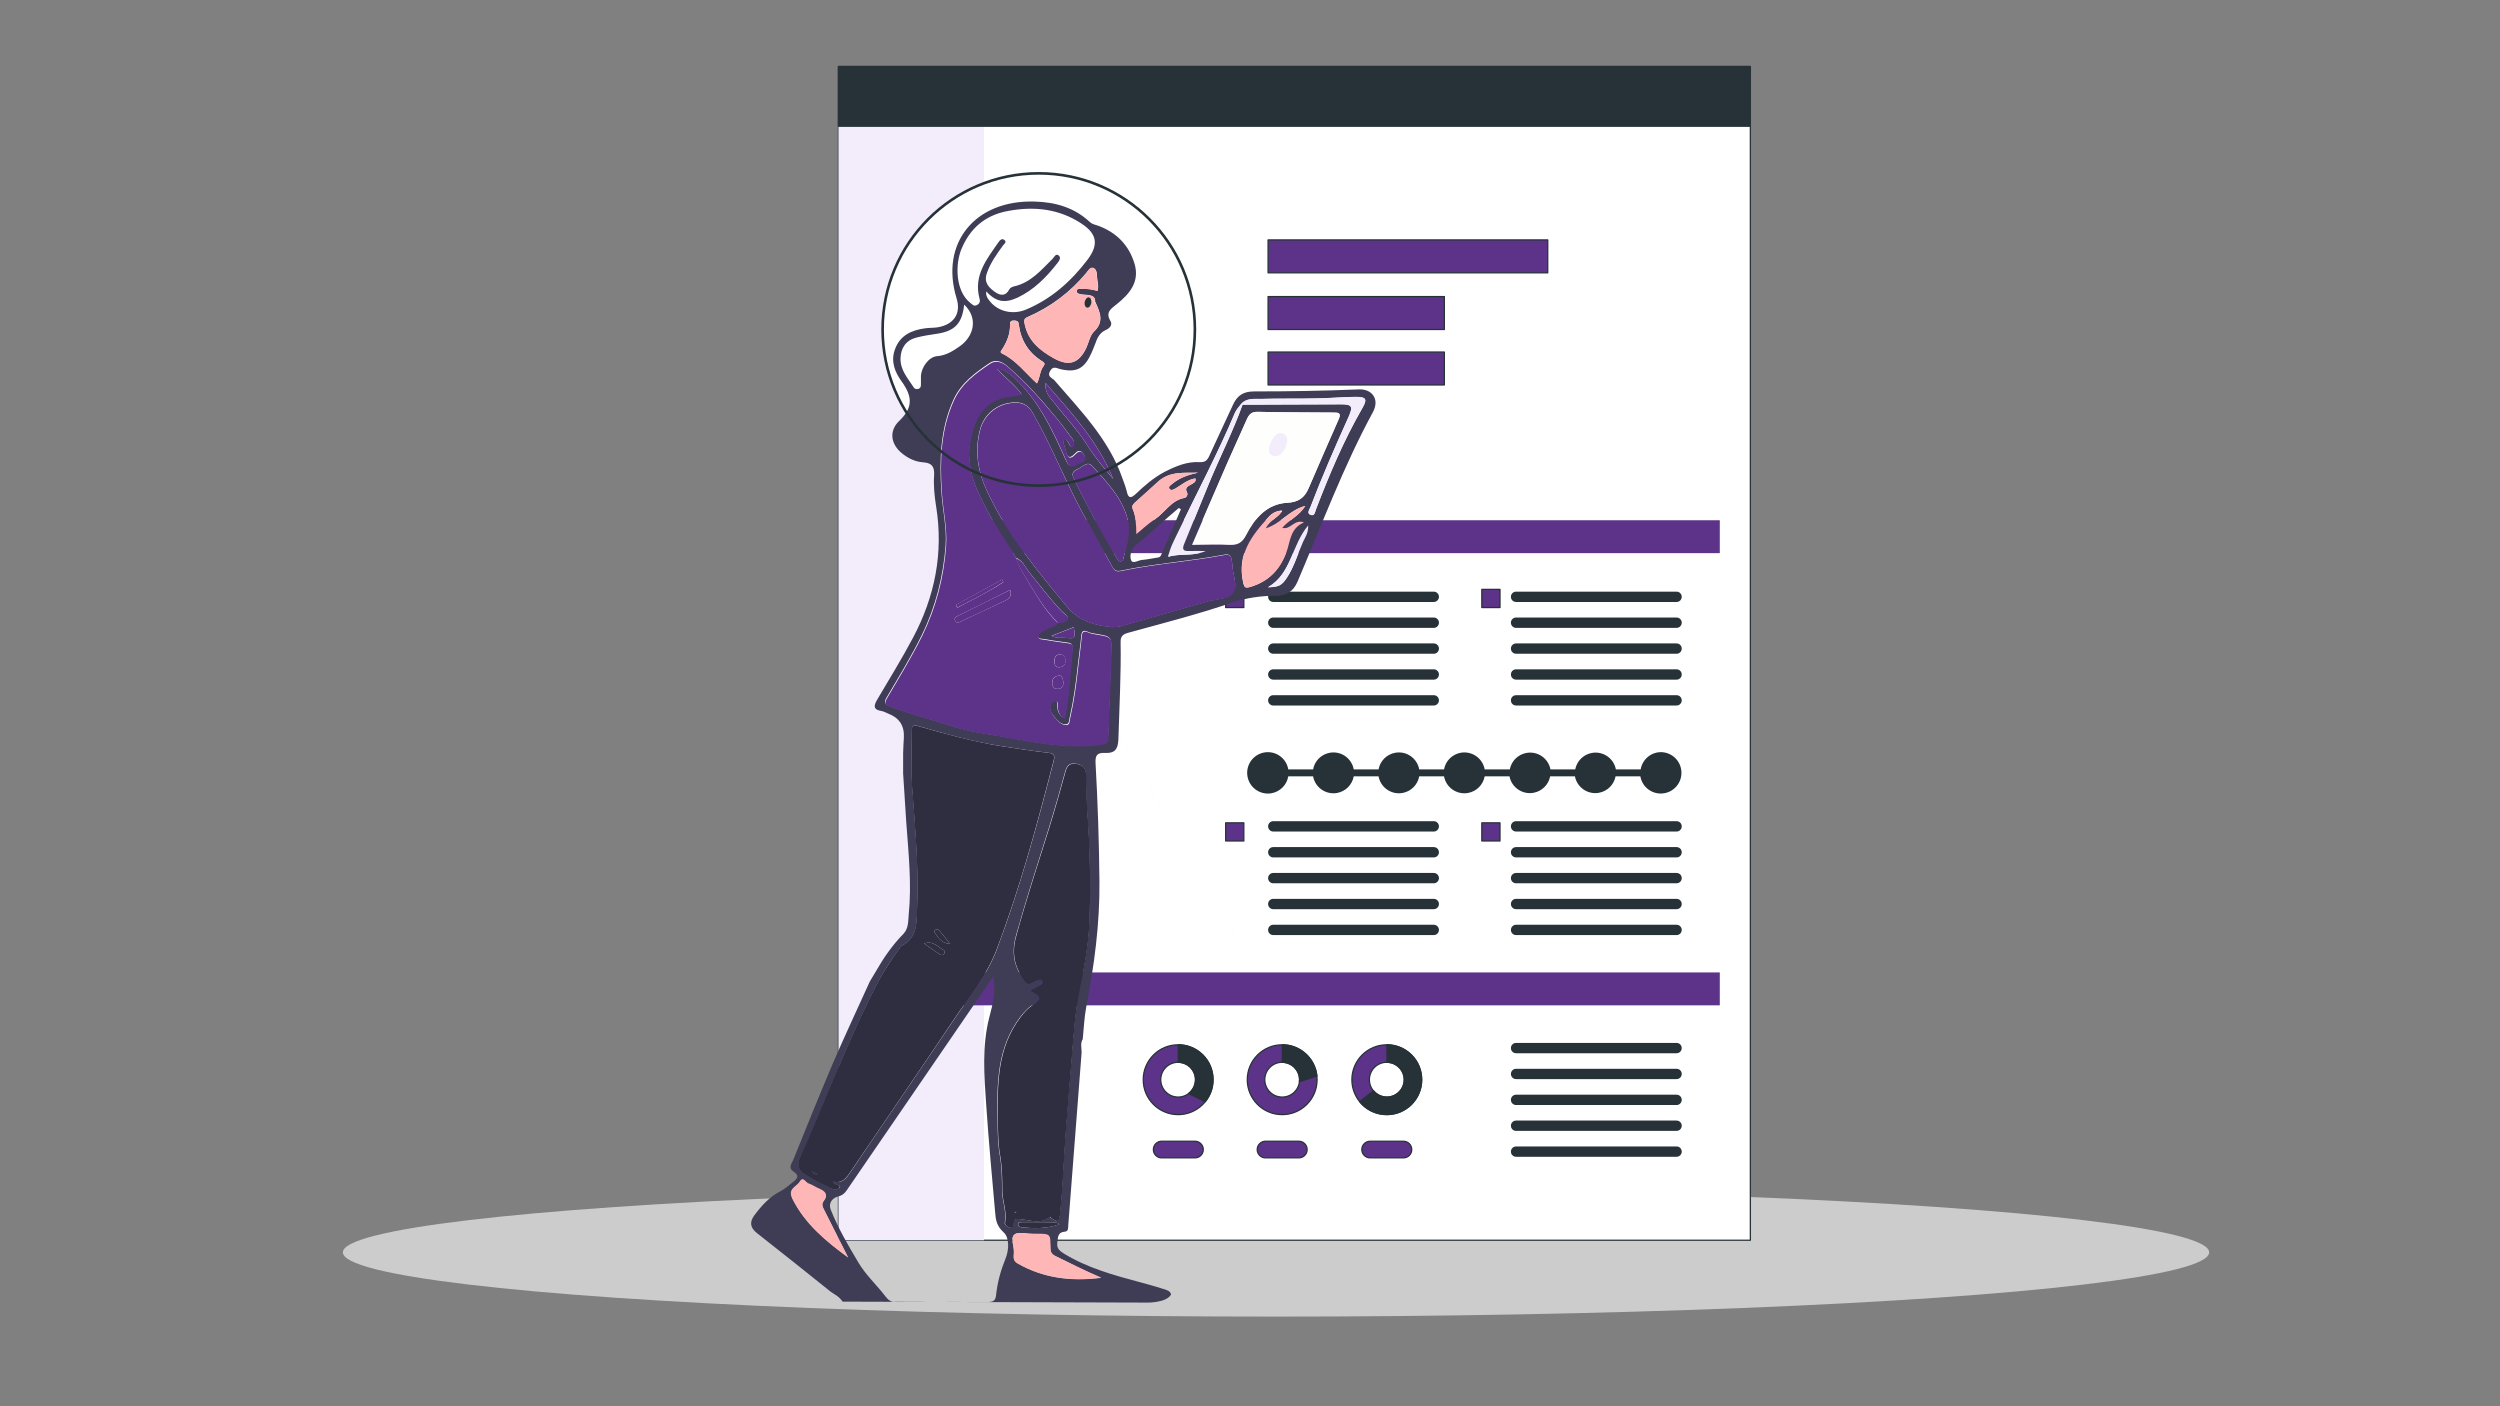 <svg xmlns="http://www.w3.org/2000/svg" id="Layer_1" data-name="Layer 1" viewBox="0 0 1920 1080"><rect x="0" y="0" width="1920" height="1080" fill="#808080" stroke="none"/><defs><style>      .cls-1, .cls-2, .cls-3 {        stroke-width: .99px;      }      .cls-1, .cls-2, .cls-3, .cls-4 {        stroke: #263238;        stroke-linecap: round;        stroke-linejoin: round;      }      .cls-1, .cls-5 {        fill: #fff;      }      .cls-2, .cls-6 {        fill: #263238;      }      .cls-7 {        fill: #2f2e41;      }      .cls-8 {        fill: #faeae0;      }      .cls-9 {        fill: #ffb6b6;      }      .cls-10 {        fill: #f2ecfb;      }      .cls-11 {        fill: #fefefd;      }      .cls-12 {        fill: #3f3d56;      }      .cls-13 {        fill: #ccc;      }      .cls-3, .cls-14 {        fill: #5d338a;      }      .cls-4 {        fill: none;        stroke-width: 2.03px;      }    </style></defs><g id="freepik--Shadow--inject-91"><ellipse class="cls-13" cx="979.98" cy="961.81" rx="716.66" ry="49.34"></ellipse></g><g id="freepik--Resume--inject-91"><rect class="cls-1" x="643.93" y="51.07" width="700.35" height="901.44"></rect><rect class="cls-10" x="643.93" y="51.07" width="111.72" height="901.44"></rect><rect class="cls-3" x="973.89" y="184.26" width="214.78" height="25.27"></rect><rect class="cls-14" x="732.05" y="399.55" width="588.75" height="25.27"></rect><rect class="cls-14" x="732.05" y="746.83" width="588.75" height="25.27"></rect><rect class="cls-3" x="973.89" y="227.78" width="135.37" height="25.27"></rect><rect class="cls-3" x="973.89" y="270.39" width="135.37" height="25.27"></rect><rect class="cls-3" x="941.32" y="452.64" width="13.94" height="13.94"></rect><rect class="cls-3" x="941.32" y="631.93" width="13.94" height="13.94"></rect><rect class="cls-3" x="1138.05" y="452.64" width="13.94" height="13.94"></rect><rect class="cls-3" x="1138.05" y="631.93" width="13.94" height="13.94"></rect><rect class="cls-2" x="643.93" y="51.07" width="700.35" height="45.85"></rect><path class="cls-6" d="M1101.14,462.32h-123.27c-2.2,0-3.97-1.78-3.97-3.97h0c0-2.2,1.78-3.97,3.97-3.97h123.27c2.2,0,3.97,1.78,3.97,3.97h0c0,2.2-1.78,3.97-3.97,3.97h0Z"></path><path class="cls-6" d="M1101.14,482.22h-123.27c-2.2-.02-3.97-1.8-3.97-4h0c0-2.2,1.78-3.97,3.97-3.97h123.27c2.2,0,3.97,1.78,3.97,3.97h0c0,2.2-1.78,3.99-3.97,4Z"></path><path class="cls-6" d="M1101.14,502.09h-123.27c-2.2,0-3.97-1.78-3.97-3.97h0c0-2.2,1.78-3.97,3.97-3.97h123.27c2.2,0,3.97,1.78,3.97,3.97h0c0,2.2-1.78,3.97-3.97,3.97h0Z"></path><path class="cls-6" d="M1101.14,521.97h-123.27c-2.2,0-3.97-1.78-3.97-3.97h0c0-2.2,1.78-3.97,3.97-3.97h123.27c2.2,0,3.97,1.78,3.97,3.97h0c0,2.2-1.78,3.97-3.97,3.97h0Z"></path><path class="cls-6" d="M1101.14,541.84h-123.27c-2.2,0-3.97-1.78-3.97-3.97h0c0-2.2,1.78-3.97,3.97-3.97h123.27c2.2,0,3.97,1.78,3.97,3.97h0c0,2.2-1.78,3.97-3.97,3.97h0Z"></path><path class="cls-6" d="M1287.61,462.32h-123.27c-2.2,0-3.97-1.78-3.97-3.97h0c0-2.2,1.78-3.97,3.97-3.97h123.27c2.2,0,3.97,1.78,3.97,3.97h0c0,2.2-1.78,3.97-3.97,3.97Z"></path><path class="cls-6" d="M1287.61,482.22h-123.27c-2.2-.02-3.97-1.8-3.97-4h0c0-2.2,1.78-3.97,3.97-3.97h123.27c2.2,0,3.97,1.78,3.97,3.97h0c0,2.2-1.77,3.99-3.97,4Z"></path><path class="cls-6" d="M1287.61,502.09h-123.27c-2.2,0-3.97-1.78-3.97-3.97h0c0-2.2,1.78-3.97,3.97-3.97h123.27c2.2,0,3.97,1.78,3.97,3.97h0c0,2.2-1.78,3.97-3.97,3.97Z"></path><path class="cls-6" d="M1287.61,521.97h-123.27c-2.2,0-3.97-1.78-3.97-3.97h0c0-2.2,1.78-3.97,3.97-3.97h123.27c2.2,0,3.97,1.78,3.97,3.97h0c0,2.2-1.78,3.97-3.97,3.97Z"></path><path class="cls-6" d="M1287.61,541.84h-123.27c-2.2,0-3.97-1.78-3.97-3.97h0c0-2.2,1.78-3.97,3.97-3.97h123.27c2.2,0,3.97,1.78,3.97,3.97h0c0,2.2-1.78,3.97-3.97,3.97Z"></path><path class="cls-6" d="M1101.14,638.63h-123.27c-2.2-.02-3.97-1.8-3.97-4h0c0-2.2,1.78-3.97,3.97-3.97h123.27c2.2,0,3.97,1.78,3.97,3.97h0c0,2.2-1.78,3.99-3.97,4Z"></path><path class="cls-6" d="M1101.14,658.5h-123.27c-2.2,0-3.97-1.78-3.97-3.97h0c0-2.2,1.78-3.97,3.97-3.97h123.27c2.2,0,3.97,1.78,3.97,3.97h0c0,2.2-1.78,3.97-3.97,3.97h0Z"></path><path class="cls-6" d="M1101.14,678.37h-123.27c-2.2,0-3.97-1.78-3.97-3.97h0c0-2.2,1.78-3.97,3.97-3.97h123.27c2.2,0,3.97,1.78,3.97,3.97h0c0,2.2-1.78,3.97-3.97,3.97h0Z"></path><path class="cls-6" d="M1101.14,698.25h-123.27c-2.2,0-3.97-1.78-3.97-3.97h0c0-2.2,1.78-3.97,3.97-3.97h123.27c2.2,0,3.97,1.78,3.97,3.97h0c0,2.2-1.78,3.97-3.97,3.97h0Z"></path><path class="cls-6" d="M1101.14,718.15h-123.27c-2.2,0-3.97-1.78-3.97-3.97h0c0-2.2,1.78-3.97,3.97-3.97h123.27c2.2,0,3.97,1.78,3.97,3.97h0c0,2.2-1.78,3.97-3.97,3.97h0Z"></path><path class="cls-6" d="M1287.61,638.63h-123.27c-2.2-.02-3.97-1.8-3.97-4h0c0-2.2,1.78-3.97,3.97-3.97h123.27c2.2,0,3.97,1.78,3.97,3.97h0c0,2.2-1.77,3.99-3.97,4Z"></path><path class="cls-6" d="M1287.61,658.5h-123.27c-2.2,0-3.97-1.78-3.97-3.97h0c0-2.2,1.78-3.97,3.97-3.97h123.27c2.2,0,3.97,1.78,3.97,3.97h0c0,2.2-1.78,3.97-3.97,3.97Z"></path><path class="cls-6" d="M1287.61,678.37h-123.27c-2.2,0-3.97-1.78-3.97-3.97h0c0-2.2,1.78-3.97,3.97-3.97h123.27c2.2,0,3.97,1.78,3.97,3.97h0c0,2.2-1.78,3.97-3.97,3.97Z"></path><path class="cls-6" d="M1287.61,698.25h-123.27c-2.2,0-3.97-1.78-3.97-3.97h0c0-2.2,1.78-3.97,3.97-3.97h123.27c2.2,0,3.97,1.78,3.97,3.97h0c0,2.2-1.78,3.97-3.97,3.97Z"></path><path class="cls-6" d="M1287.61,718.15h-123.27c-2.2,0-3.97-1.78-3.97-3.97h0c0-2.2,1.78-3.97,3.97-3.97h123.27c2.2,0,3.97,1.78,3.97,3.97h0c0,2.2-1.78,3.97-3.97,3.97Z"></path><path class="cls-6" d="M1287.61,808.89h-123.27c-2.2,0-3.97-1.78-3.97-3.97h0c0-2.2,1.78-3.97,3.97-3.97h123.27c2.2,0,3.97,1.78,3.97,3.97h0c0,2.2-1.78,3.97-3.97,3.97Z"></path><path class="cls-6" d="M1287.61,828.76h-123.27c-2.2,0-3.97-1.78-3.97-3.97h0c0-2.2,1.78-3.97,3.97-3.97h123.27c2.2,0,3.97,1.78,3.97,3.97h0c0,2.2-1.78,3.97-3.97,3.97Z"></path><path class="cls-6" d="M1287.61,848.66h-123.27c-2.2,0-3.97-1.78-3.97-3.97h0c0-2.2,1.78-3.97,3.97-3.97h123.27c2.2,0,3.97,1.78,3.97,3.97h0c0,2.2-1.78,3.97-3.97,3.97Z"></path><path class="cls-6" d="M1164.34,860.59h123.27c2.2,0,3.97,1.78,3.97,3.97h0c0,2.2-1.78,3.97-3.97,3.97h-123.27c-2.2,0-3.97-1.78-3.97-3.97h0c0-2.2,1.78-3.97,3.97-3.97Z"></path><path class="cls-6" d="M1287.61,888.41h-123.27c-2.2,0-3.97-1.78-3.97-3.97h0c0-2.2,1.78-3.97,3.97-3.97h123.27c2.2,0,3.97,1.78,3.97,3.97h0c0,2.2-1.78,3.97-3.97,3.97Z"></path><path class="cls-6" d="M1275.69,577.64c-7.76,0-14.38,5.61-15.67,13.26h-19.02c-1.65-8.62-9.98-14.28-18.61-12.62-6.4,1.23-11.4,6.23-12.62,12.62h-19.02c-1.65-8.62-9.98-14.28-18.61-12.62-6.4,1.23-11.4,6.23-12.62,12.62h-19.28c-1.57-8.62-9.83-14.35-18.45-12.78-6.51,1.18-11.6,6.27-12.78,12.78h-19.05c-1.57-8.62-9.83-14.35-18.45-12.78-6.51,1.18-11.6,6.27-12.78,12.78h-19.05c-1.57-8.62-9.83-14.35-18.45-12.78-6.51,1.18-11.6,6.27-12.78,12.78h-19.05c-1.47-8.66-9.67-14.49-18.33-13.02-8.66,1.47-14.49,9.67-13.02,18.33,1.47,8.66,9.67,14.49,18.33,13.02,6.67-1.13,11.89-6.35,13.02-13.02h19.05c1.57,8.62,9.83,14.35,18.45,12.78,6.51-1.18,11.6-6.27,12.78-12.78h19.05c1.57,8.62,9.83,14.35,18.45,12.78,6.51-1.18,11.6-6.27,12.78-12.78h19.05c1.57,8.62,9.83,14.35,18.45,12.78,6.51-1.18,11.6-6.27,12.78-12.78h19.05c1.65,8.62,9.98,14.28,18.61,12.62,6.4-1.23,11.4-6.23,12.62-12.62h19.02c1.65,8.62,9.98,14.28,18.61,12.62,6.4-1.23,11.4-6.23,12.62-12.62h19.02c1.47,8.66,9.69,14.48,18.34,13,8.66-1.47,14.48-9.69,13-18.34-1.3-7.64-7.92-13.23-15.67-13.23h.23Z"></path><path class="cls-3" d="M904.84,802.42c-14.8-.02-26.81,11.97-26.83,26.77s11.97,26.81,26.77,26.83c14.8.02,26.81-11.97,26.83-26.77v-.03c.02-14.79-11.96-26.79-26.74-26.8h-.03ZM904.84,842.56c-7.39.02-13.38-5.96-13.4-13.34-.02-7.39,5.96-13.38,13.34-13.4,7.39-.02,13.38,5.96,13.4,13.34,0,.02,0,.04,0,.06-.02,7.36-5.98,13.33-13.34,13.34h0Z"></path><path class="cls-2" d="M912.82,839.86l12.78,6.22c9.33-11.47,7.59-28.33-3.88-37.66-4.75-3.86-10.67-5.98-16.79-6v13.43c7.37.08,13.28,6.11,13.2,13.48-.04,4.15-2.02,8.04-5.34,10.53h.03Z"></path><path class="cls-3" d="M917.73,889.23h-25.55c-3.51.02-6.37-2.82-6.39-6.33,0,0,0-.02,0-.03h0c0-3.53,2.86-6.39,6.39-6.39h25.55c3.53,0,6.39,2.86,6.39,6.39h0c0,3.51-2.85,6.36-6.36,6.36,0,0-.02,0-.03,0Z"></path><path class="cls-3" d="M984.71,802.42c-14.8,0-26.8,12-26.8,26.8s12,26.8,26.8,26.8,26.8-12,26.8-26.8c.02-14.79-11.96-26.79-26.74-26.8h-.06ZM984.71,842.56c-7.39,0-13.37-5.99-13.37-13.37,0-7.39,5.99-13.37,13.37-13.37,7.39,0,13.37,5.99,13.37,13.37,0,0,0,.02,0,.03,0,7.37-5.97,13.34-13.34,13.34h-.03Z"></path><path class="cls-2" d="M1011.36,826.41c-1.46-13.57-12.87-23.9-26.52-23.99v13.43c7.33.08,13.23,6.04,13.23,13.37-.03.51-.09,1.03-.17,1.53l13.46-4.34Z"></path><path class="cls-3" d="M997.48,889.23h-25.55c-3.51.02-6.37-2.82-6.39-6.33,0,0,0-.02,0-.03h0c0-3.53,2.86-6.39,6.39-6.39h25.55c3.53,0,6.39,2.86,6.39,6.39h0c0,3.51-2.85,6.36-6.36,6.36,0,0-.02,0-.03,0Z"></path><path class="cls-3" d="M1065.05,802.42c-14.8,0-26.8,12-26.8,26.8s12,26.8,26.8,26.8,26.8-12,26.8-26.8c.02-14.79-11.96-26.79-26.74-26.8h-.06ZM1065.05,842.56c-7.39,0-13.37-5.99-13.37-13.37s5.99-13.37,13.37-13.37,13.37,5.99,13.37,13.37v.03c0,7.37-5.97,13.34-13.34,13.34h-.03Z"></path><path class="cls-2" d="M1065.19,802.42v13.43c7.39.01,13.36,6.01,13.35,13.39-.01,7.39-6.01,13.36-13.39,13.35-3.97,0-7.73-1.77-10.26-4.83l-10.62,8.29c9.31,11.48,26.17,13.24,37.66,3.93,11.48-9.31,13.24-26.17,3.93-37.66-5.05-6.23-12.64-9.87-20.66-9.91h0Z"></path><path class="cls-3" d="M1077.83,889.23h-25.55c-3.51.02-6.37-2.82-6.39-6.33,0,0,0-.02,0-.03h0c-.02-3.51,2.82-6.37,6.33-6.39.02,0,.04,0,.06,0h25.55c3.53,0,6.39,2.86,6.39,6.39h0c0,3.51-2.85,6.36-6.36,6.36,0,0-.02,0-.03,0Z"></path></g><g id="freepik--Character--inject-91"><circle class="cls-5" cx="797.76" cy="253.05" r="119.92"></circle></g><g><path class="cls-12" d="M647.12,999.66c-2.85-4.28-6.41-5.56-9.26-7.7-18.67-14.96-37.34-29.93-56.29-44.75-5.56-4.28-6.13-8.69-2.14-13.97,5.56-7.41,11.69-14.25,20.24-18.53,3.28-1.71,6.13-4.42,9.12-6.7,3.56-2.71,5.56-5.13.43-8.41-3.99-2.57-1.28-6.13,0-8.84,9.83-24.37,19.67-48.74,29.93-72.97,9.26-21.52,19.24-42.75,28.93-64.13,1.43-2.42,2.85-4.7,4.28-7.13,5.99-10.55,12.83-20.52,21.38-29.22,3.99-4.13,3.71-9.55,4.13-14.68,2.42-23.8-.14-47.32-1.85-70.97-.86-12.54-1.57-25.08-2.42-37.62v-15.53c.14-3.99.29-8.12.57-12.11.48-9.03-3.56-15.15-12.11-18.38-1.71-.71-3.42-1.71-5.27-2-6.13-1-5.84-3.85-3.28-8.41,9.41-15.96,19.1-31.64,27.79-48.03,16.67-31.5,23.37-64.84,17.67-100.47-1.28-7.98-2.14-16.1-1.57-24.09.43-7.13-2.14-9.55-8.69-9.98-5.99-.43-11.4-3.14-16.1-6.98-8.55-6.98-9.98-17.1-2.14-24.66,10.26-9.83,10.97-18.1,1.85-30.64-5.13-7.13-8.27-15.11-5.13-24.09,3.85-11.12,12.83-15.11,23.37-16.53,2.99-.43,6.13-.28,9.26-.71,12.54-2,18.53-10.4,14.82-22.37-12.97-42.33,14.25-75.68,60-74.25,15.96.43,30.36,4.56,42.33,15.68,2.14,2,4.7,2.14,7.13,3.14,13.82,5.27,23.09,15.11,27.22,28.93,4.13,13.82-3.71,23.09-13.68,31.07-4.28,3.42-8.84,6.13-4.85,12.83,1.85,2.99-.57,5.7-3.28,6.84-4.85,2.14-6.84,6.13-8.41,10.83-.86,2.42-2,4.85-2.99,7.27-5.42,11.83-11.4,14.96-23.8,12.11-2.85-.71-5.56-2.71-7.84,1.43-2.57,4.42,1.71,5.27,3.42,7.27,19.95,23.09,41.61,45.18,52.02,74.82,1.28,3.56,2.71,7.13,3.56,10.83,1.14,5.27,3.42,4.56,6.56,1.71,6.84-6.56,14.11-12.83,22.52-17.24,8.41-4.28,17.1-7.98,26.79-7.41,3.99.28,5.84-1.28,7.41-4.85,5.99-13.25,12.26-26.22,18.24-39.33,3.28-7.13,8.12-10.12,16.1-10.12,26.79,0,53.73-.43,80.52-1.57,10.12-.43,16.1,7.55,10.83,17.39-22.8,41.9-39.33,86.65-58,130.4-3.14,7.27-8.41,10.69-16.1,10.69-11.83,0-22.95,1.57-34.49,5.42-25.94,8.84-52.73,15.68-79.1,22.95-4.28,1.14-6.27,2.57-6.13,7.41.43,24.94-1,49.88-1.71,74.68-.29,8.12-3.42,10.69-10.4,10.26-6.13-.28-7.41,2.14-7.13,7.84,1.71,30.36,2.71,60.71,2.99,91.07.29,32.49-3.99,64.28-10.12,96.06-1.57,8.12-1.85,16.53-2.71,24.8-2,3.28-.86,6.84-.86,10.26-3.42,44.18-6.84,88.5-10.26,132.68-.14,2.14.29,4.7-2.71,4.99-5.56.43-5.13,4.42-5.7,8.27-.57,4.28,1.43,6.27,4.85,8.41,18.1,11.12,38.34,16.67,58.57,22.09,5.99,1.57,11.83,3.28,17.81,5.13,2.57.71,5.7,1.71,6.13,4.28-3.21,6.33-17.74,6.27-17.74,6.27M954.24,310.87c25.37,0,50.74-.28,76.1-.28,8.12,0,8.84,1.85,5.42,9.55-10.26,22.95-20.38,45.89-29.36,69.41-.71,1.85-3.14,4.85.29,5.99,3.14,1,3.28-2.57,4.13-4.7,10.26-26.51,21.23-52.73,35.49-77.39,3.99-6.98,2.85-8.69-5.27-8.55-9.69,0-19.38,1-29.07,1.14-14.68.28-29.36,0-44.18.43-4.99,0-10.55-.57-14.54,3.71-1.57,2.28-3.71,4.42-4.85,6.98-13.4,31.64-29.64,61.99-44.32,92.92-2.57,5.42-5.7,10.69-6.84,17.53,9.55-2.85,18.95,0,28.79-4.42h-12.97c-4.56.14-5.27-1.57-3.56-5.56,6.56-15.68,12.83-31.5,19.38-47.32,8.27-19.81,18.1-39.05,25.37-59.43h0ZM918.05,367.45c-5.84.86-10.26,4.7-14.96,7.55-1.71,1-3.71,2.14-4.99.28-1-1.71,1.14-2.71,2.42-3.85,5.7-4.7,12.54-6.98,19.67-8.41-10.69.28-21.66-1.28-30.64,6.84-5.84,5.27-11.54,10.55-17.39,15.68-1.57,1.43-3.28,2.99-2.14,5.42,2.57,5.84,2.71,12.11,2.85,19.24,5.27-4.28,9.41-8.27,14.11-11.4,7.7-5.13,12.4-14.54,22.66-16.39,1.71-.28,2.85-2.71,2.14-3.99-2.28-3.99.86-5.13,3.14-6.41,1.85-1.14,3.99-1.85,3.14-4.7h.43-.29l-.14.14ZM982.89,392.25c-3.14.43-5.99,2-8.12,4.28-13.4,14.11-24.8,28.93-20.09,50.59,1,4.42,1.71,4.7,5.7,3.56,13.54-3.99,22.23-12.83,27.22-25.94,3.28-8.41,2.71-18.81,13.68-23.52-7.41-2.85-10.12,5.99-16.67,4.13,5.42-6.13,13.11-8.98,17.81-16.82-12.11,3.14-18.67,13.54-30.5,17.24,3.28-6.13,8.98-7.98,11.97-12.26.29-.43.43-.86.71-1.28h-1.85.14ZM841.09,232.06h0c.43-4.13-2.28-5.13-5.56-5.56-1.85-.28-3.85-.14-5.7-.57-1.28-.28-3.14-.71-2.85-2.57.29-2,2.14-1.43,3.42-1.57,4.28-.28,8.41.43,12.54,1.57,1.14-3.99-.29-7.41-.43-10.97,0-2.71-.43-5.84-2.99-6.7-2.28-.71-3.85,2.28-5.27,3.99-12.4,14.82-27.36,26.08-45.04,33.78-3.14,1.28-2.71,2.99-2.14,5.56,2.71,12.83,11.69,20.09,22.38,26.08,11.54,6.41,19.1,3.99,24.8-7.84,2-4.28,2.85-9.69,5.99-12.68,8.12-7.7,4.42-14.96,1-22.66l-.14.14ZM1113.01,1000.51,780.23,428.73c-1-1.85-1.85-3.85-2.99-5.56-10.4-15.53-20.38-31.35-27.65-48.88-6.56-15.82-7.27-31.64-1.57-47.74,4.42-12.26,12.68-20.38,26.08-22.23,3.42-.43,6.7-1,10.55-1.57-5.7-7.98-13.4-13.11-19.24-20.09,7.41,1.14,12.26,5.99,16.82,10.69,15.96,16.1,25.65,36.34,34.77,56.58,4.13,9.26,3.99,9.26,12.83,4.99,2.57-1.28,4.56-2.14,2.57-5.7-2-3.42-4.13-3.85-6.56-1.14-5.27,5.7-6.84,1.85-7.7-2.99-.57-2.71-2.42-5.27-1.14-8.41,3.56.86,3.28,4.99,5.99,6.7,2.71-2.42,2.28-4.7,0-7.27-3.71-4.7-6.98-9.55-10.83-14.11-11.83-14.54-24.23-28.5-38.48-40.76-3.99-3.42-8.98-5.7-13.68-2.42-10.97,7.41-21.8,15.25-27.65,27.93-10.26,22.52-10.97,46.32-9.41,70.4.86,13.97,4.28,27.79,3.28,41.76-1.85,24.09-7.7,47.17-18.38,68.98-7.98,16.25-17.39,31.64-26.51,47.03-1.71,2.85-3.14,5.27,1.43,7.13,16.1,6.13,32.78,10.4,49.17,15.68,13.82,4.56,28.65,6.13,43.04,8.69,23.52,4.28,47.03,8.69,71.12,4.85,3.56-.57,4.7-1.71,4.85-5.27.71-21.81,1.71-43.61,2.42-65.42.43-11.83.14-11.83-11.83-13.82-2.14-.28-4.28-.71-6.13-1.57-3.28-1.43-4.56-.71-4.99,2.99-.71,7.84-1.85,15.53-2.71,23.23-1.43,13.4-3.28,26.79-6.27,39.9-.43,1.85-.14,4.99-2.99,4.99-4.42,0-6.98-3.71-9.55-6.84-2.14-2.57-3.42-5.7-1.85-9.26.57-1.43,1.71-2.28,3.28-2.14,2,.28,1.71,2,1.71,3.28-.14,4.28,1,7.84,5.42,10.26,3.71-17.96,4.13-36.06,6.13-53.87.29-3.28-1.14-3.99-3.99-4.28-5.99-.71-12.11-1.71-18.1-2.71-1.85-.28-4.28,0-4.42-2.42-.14-2.14,2.14-2.85,3.56-3.99,3.56-2.71,8.55-2.85,11.69-6.41,2.85,0,6.56-.43,7.41-2.71,1-2.42-2.57-3.99-4.28-5.84-8.98-9.26-16.67-19.67-24.8-29.64-3.28-4.13-5.27-9.55-10.83-11.54l.43.57ZM640,907.45c6.56,1.71,9.83-2.14,12.97-6.98,26.51-39.33,53.3-78.24,79.81-117.58,11.54-17.24,25.08-33.49,32.64-53.3,17.96-47.46,31.21-96.34,43.9-145.37,1.14-4.56-.14-5.7-4.56-6.13-11.54-1.28-22.95-3.14-34.35-4.85-22.09-3.28-43.47-9.41-64.84-15.53-3.71-1-5.42-.71-5.27,3.56,0,14.25-.71,28.5.29,42.75,2.28,31.35,5.27,62.85,3.85,94.35-.43,10.4.14,21.81-11.54,27.79-1,.57-1.57,1.71-2.28,2.71-7.84,10.4-14.54,21.66-20.38,33.35-20.52,41.19-36.77,84.23-55.44,126.13-1.85,4.13-2.85,9.69,3.28,13.54,6.41,4.13,13.25,7.27,20.09,10.69,2.28,1.14,4.99,1.57,7.13-1.14-1.14-2-4.28-1-5.13-3.99h-.14ZM762.84,749.54c-.29.57-.57,1.28-1,1.85-37.2,54.16-74.25,108.31-111.45,162.61-1.71,2.57-3.56,4.13-6.98,4.99-4.13,1.14-7.55,4.99-5.27,10.4,5.7,14.11,13.25,27.08,21.09,40.19,5.7,9.69,14.11,17.24,20.81,26.08,2.28,2.99,4.28,4.28,7.98,4.28,23.52-.14,47.03,0,70.55,0,4.13,0,5.99-1,6.41-5.27,1-9.69,3.56-18.95,7.27-28.08,2.71-6.7,3.14-16.1-1.57-20.24-5.27-4.85-5.99-9.55-6.41-15.25-2.42-27.36-4.99-54.87-6.84-82.23-1.57-22.66-3.42-45.32,2.42-67.84,2.71-10.12,5.13-20.24,2.85-31.64l.14.14ZM791.06,760.8c8.84,4.7,8.98,5.99,1.57,11.12-3.56,2.57-6.27,5.56-8.98,8.98-18.1,23.8-18.1,51.73-17.53,79.38.14,8.84.14,17.96,1.71,26.79,1.57,8.84,1.71,17.96,1.71,26.94,0,8.27,3.71,16.25,2.14,24.66-.43,2,1.71,3.42,3.42,3.99,2,.57,3.42-.43,3.28-2.42-.29-5.13,2.99-4.13,6.13-3.85,7.13.71,14.54,3.85,21.09-1.71,1.14-.86.86.43,1.28.71,5.7,3.56,6.41,2.99,7.13-3.85,1.57-14.82,2.28-29.64,3.14-44.61,1.43-23.37,3.42-46.6,5.42-69.98,1.57-19.52,2.71-39.19,6.7-58.43,3.56-17.1,6.7-34.35,7.27-51.88.86-27.22.43-54.58-1.57-81.8-.71-10.12-.86-20.38-1.14-30.5-.14-4.85-2.85-7.13-7.55-7.84s-6.84,1.28-8.12,5.7c-3.99,14.39-7.98,28.65-12.4,42.9-8.69,27.79-17.67,55.44-25.51,83.51-2.42,9.12-2.57,17.67,1.43,26.22,1.71,3.56,3.42,7.7,6.41,10.12,2.28,2,5.42-1.85,8.41-2.14.29,0,.43-.14.71-.28,1.14-.43,2.42-.57,2.99.71.57,1.28-.43,2.42-1.28,2.99-2.42,1.43-4.85,2.71-8.12,4.42l.29.14ZM853.34,481.61c3.14,0,6.13-.28,9.12-1.28,21.66-6.27,43.33-12.26,64.84-18.53,6.7-2,15.82-1.43,19.67-6.84,3.99-5.7-.71-14.25-.57-21.52,0-1.14-.43-2.28-.57-3.56-.43-3.71-2.42-4.56-5.84-3.85-26.22,4.99-53.02,6.7-79.24,12.26-2.85.57-4.85,0-6.41-2.85-7.13-13.11-14.39-26.22-21.66-39.19-14.25-25.94-24.94-53.73-39.76-79.52-3.28-5.7-7.84-7.98-13.97-7.7-12.83.57-23.09,8.55-26.37,21.09-4.28,16.53-1.57,32.35,5.7,47.6,15.39,32.78,38.19,60.43,61,87.93,8.55,10.4,20.66,14.68,33.92,15.68l.14.29ZM915.48,418.47c10.12,0,19.24-.43,28.22,0,6.56.43,10.12-1.43,13.4-7.84,6.56-12.68,15.82-23.66,31.5-24.51,8.41-.43,13.25-3.85,16.25-10.97,7.7-17.81,15.39-35.63,23.23-53.3,2.28-5.13-.71-4.99-4.13-4.99-19.38-.14-38.91-.14-58.29-.57-4.42,0-6.27,1.85-7.98,5.42-4.85,11.12-9.98,21.95-14.82,33.06-9.12,20.95-18.24,42.04-27.51,63.7h.14ZM757.57,223.37c-.86,3.56,1,5.99,2.99,8.41,6.27,7.55,17.39,10.12,27.36,5.99,19.52-8.12,34.77-21.81,47.32-38.34,8.69-11.54,7.41-19.95-4.99-27.93-17.24-11.26-36.34-13.25-56.44-9.41-17.39,3.28-28.93,13.4-35.49,29.36-4.7,11.4-4.7,31.78,6.7,41.04,1.71,1.28,2.85,3.14,5.42,1.71,2-1.14,2.42-2.71,1.85-4.85-4.85-17.67,5.56-30.36,14.54-43.33,1-1.43,2.71-3.42,4.7-1.57,1.85,1.71-.43,2.85-1.28,4.13-4.85,6.7-9.69,13.4-12.4,21.38-2.42,7.13,1.71,10.97,6.27,14.25,3.99,2.85,8.27,3.56,11.12-2.14.57-1,2.28-1.85,3.56-2.14,12.83-2.85,20.81-12.54,29.5-21.09,1.28-1.28,2.57-4.56,4.85-2.57,1.85,1.57.43,3.99-1,5.7-8.55,10.97-18.1,20.66-30.78,26.65-9.98,4.56-16.67,3.14-24.09-4.99l.29-.28ZM866.88,407.5c0-3.85-.43-7.55-1.57-11.26-4.85-15.53-15.96-26.79-26.37-38.34-3.85-4.28-7.7.86-11.26,2.28-2.71,1.14-5.13,2.99-3.28,6.56,10.12,21.23,21.52,41.76,33.35,61.99.71,1.14,1.57,2.71,3.28,2.28s1.71-2.14,2-3.42c1.71-6.56,3.85-13.25,3.85-20.24v.14ZM740.47,234.06c-1.57,14.68-7.41,20.38-21.52,22.37-5.13.71-10.26,1.57-15.25,2.85-7.84,2-11.97,7.98-12.11,16.1-.14,8.98,5.7,15.25,10.12,22.09.86,1.43,2.28,1.57,3.71,1.14,1.71-.57,1.85-2,1.85-3.42v-6.41c.43-7.13,6.27-14.82,12.54-15.25,6.84-.57,12.11-3.99,17.24-7.55,10.97-7.7,14.39-21.66,3.42-32.07v.14ZM845.5,981.27c-11.83-4.99-23.09-10.83-34.63-16.39-2.99-1.43-4.13-2.99-4.13-6.41q0-10.97-10.97-10.83h-2.85c-4.7,0-10.97-1.85-13.82.57-3.28,2.71-.14,9.12-.43,13.97-.14,2.99-.86,6.13,2.71,8.12,20.09,11.54,41.61,13.97,64.13,11.12v-.14ZM651.4,965.74c-5.99-11.97-12.11-23.94-18.1-35.91-1.14-2.28-2.71-4.7-.71-7.27,3.71-4.99,1.43-7.55-3.28-9.55-2.85-1.14-5.42-3.14-8.27-3.99-2.14-.57-4.28-5.7-6.7-1.43-2.28,3.99-9.55,5.27-5.7,13.11,9.69,19.52,25.94,32.78,42.9,45.18l-.14-.14ZM796.34,294.48c2.42-4.42,2.14-9.55,5.13-13.4,1.14-1.57.71-2.57-.71-3.42-10.83-6.56-16.82-16.25-18.38-28.79-.29-2.57-2-2.71-3.99-2.71-2.14,0-2.85,1.14-2.71,3.14.29,6.84-2.28,12.97-5.84,18.67-.71,1.14-2.28,2.42-.29,3.42,10.97,5.27,17.96,15.11,26.79,22.95v.14ZM906.93,391.11c-.57-.28-1.14-.71-1.57-1-11.4,9.41-22.09,19.95-33.63,29.07-2.85,2.28-4.42,7.7-2.99,11.12,1.14,2.99,5.42,0,8.27-.28,3.56-.28,6.98-1,10.55-1.57,1.71-.28,3.28-.14,4.13-2.14,5.13-11.83,10.26-23.66,15.39-35.49l-.14.28ZM854.91,367.88c-11.26-28.22-31.35-50.17-52.02-73.82-.57,8.12,3.99,11.54,6.98,15.53,8.41,10.97,18.1,20.95,25.23,32.49,5.84,9.26,12.83,17.39,19.81,25.8h0ZM1004.7,403.65c-12.83,15.11-12.68,36.91-30.93,47.46,8.41-.28,10.55-1.43,14.39-7.13,5.7-8.55,8.41-18.38,12.54-27.65,1.57-3.56,4.13-6.84,3.99-12.54v-.14ZM813.72,940.23c-1.85-.86-2.42-1.43-3.14-1.43-8.69,0-17.53,0-26.22-.14-1.14,0-2.71,0-2.57,1.71.14,1.57,1.85,2.14,3.14,2.28,8.98.71,18.1,1.28,28.65-2.42h.14ZM824.7,481.61c-5.42,2.14-10.55,4.13-17.1,6.7,4.28,2.28,7.41,1.14,10.26,1.43,7.98,1,7.98.86,6.84-8.27v.14Z"></path><path class="cls-7" d="M640,907.45c.86,2.99,3.99,1.85,5.13,3.99-2,2.71-4.85,2.14-7.13,1.14-6.84-3.28-13.68-6.56-20.09-10.69-6.13-3.85-5.13-9.55-3.28-13.54,18.67-42.04,34.92-85.08,55.44-126.13,5.84-11.69,12.54-22.8,20.38-33.35.71-1,1.28-2.14,2.28-2.71,11.69-5.99,11.12-17.24,11.54-27.79,1.43-31.5-1.57-62.85-3.85-94.35-1-14.11-.14-28.5-.29-42.75,0-4.13,1.57-4.56,5.27-3.56,21.38,6.13,42.75,12.11,64.84,15.53,11.4,1.71,22.95,3.56,34.35,4.85,4.42.43,5.84,1.57,4.56,6.13-12.68,49.03-25.8,97.91-43.9,145.37-7.55,19.81-20.95,35.91-32.64,53.3-26.37,39.33-53.3,78.38-79.81,117.58-3.28,4.85-6.41,8.55-12.97,6.98h.14ZM624.46,900.32c0-.14,0-.43-.29-.57h-.43c.29.28.43.43.71.71.57,1.28,1.71,1.43,2.85,1.43.14.28.43.43.57.71v-.43c-.14,0-.43-.14-.57-.28-.57-1.28-1.57-1.43-2.85-1.43v-.14ZM709.69,724.6c4.7,3.28,8.27,5.84,11.97,8.27,1,.71,2.14,1,3.14,0s1-2.57,0-3.14c-4.42-2.28-7.84-7.55-15.11-5.13h0ZM729.78,725.03c-3.56-4.42-5.84-7.41-8.41-10.4-.71-.86-2-1.28-3.14-.43-1.28,1-.43,2.14.29,2.99,2.42,3.28,4.42,7.13,11.26,7.84Z"></path><path class="cls-14" d="M812.73,478.47c-3.14,3.56-8.12,3.71-11.69,6.41-1.43,1.14-3.85,1.71-3.56,3.99.29,2.42,2.71,2.14,4.42,2.42,5.99,1,11.97,2,18.1,2.71,2.85.28,4.42,1,3.99,4.28-1.85,17.81-2.42,35.77-6.13,53.87-4.42-2.42-5.56-5.99-5.42-10.26,0-1.43.43-2.99-1.71-3.28-1.71-.28-2.71.71-3.28,2.14-1.57,3.42-.14,6.7,1.85,9.26,2.57,2.99,5.13,6.7,9.55,6.84,2.85,0,2.57-3.14,2.99-4.99,2.99-13.11,4.85-26.51,6.27-39.9.86-7.84,2-15.53,2.71-23.23.29-3.71,1.57-4.42,4.99-2.99,1.85.86,4.13,1.28,6.13,1.57,11.97,2,12.11,2,11.83,13.82-.71,21.81-1.71,43.61-2.42,65.42,0,3.56-1.28,4.7-4.85,5.27-24.09,3.71-47.6-.57-71.12-4.85-14.39-2.71-29.22-4.28-43.04-8.69-16.39-5.42-33.06-9.55-49.17-15.68-4.7-1.71-3.14-4.28-1.43-7.13,9.12-15.53,18.53-30.93,26.51-47.03,10.69-21.81,16.67-44.89,18.38-68.98,1-13.97-2.42-27.79-3.28-41.76-1.57-24.09-.86-47.89,9.41-70.4,5.84-12.68,16.53-20.52,27.65-27.93,4.7-3.14,9.69-1,13.68,2.42,14.25,12.26,26.51,26.37,38.48,40.76,3.71,4.56,7.13,9.55,10.83,14.11,2.14,2.57,2.57,4.85,0,7.27-2.71-1.57-2.42-5.84-5.99-6.7-1.43,3.14.57,5.7,1.14,8.41.86,4.7,2.42,8.69,7.7,2.99,2.57-2.71,4.7-2.28,6.56,1.14,2,3.56,0,4.42-2.57,5.7-8.98,4.42-8.69,4.42-12.83-4.99-9.12-20.38-18.81-40.47-34.77-56.58-4.7-4.7-9.41-9.69-16.82-10.69,5.84,6.98,13.54,12.11,19.24,20.09-3.85.57-7.13,1-10.55,1.57-13.4,1.85-21.66,9.98-26.08,22.23-5.7,16.1-4.99,31.92,1.57,47.74,7.27,17.39,17.24,33.21,27.65,48.88,1.14,1.71,2,3.71,2.99,5.56,2.28,6.41,5.84,12.26,9.41,18.1,6.84,11.12,13.25,22.66,23.09,31.64l-.43-.57ZM775.81,453.11c-13.54,6.7-26.79,13.25-40.05,19.81-1.43.71-3.28,1.57-2.28,3.71,1.28,2.57,3.28,1.14,4.85.43,11.12-5.13,22.38-10.4,33.49-15.68,2.99-1.43,5.7-3.56,3.99-8.27h0ZM770.54,446.98c-.29-.57-.57-1.28-.86-1.85-11.83,6.56-23.8,12.97-35.63,19.52.43.71.71,1.43,1.14,2.14,11.83-6.41,24.09-12.26,35.34-19.67v-.14ZM813.44,518.81c-4.7.71-5.42,2.99-5.27,6.27,0,3.28,2.28,4.13,4.56,3.99,3.14-.28,4.28-2.85,3.85-5.7-.29-2.28-1.14-4.7-3.14-4.56h0ZM813.3,512.53c2.85-.28,4.85-1.57,4.99-4.85,0-2.71-.71-4.7-3.71-4.99-3.28-.28-4.7,1.57-4.85,4.7,0,2.42.29,4.85,3.42,5.13h.14Z"></path><path class="cls-7" d="M791.06,760.8c3.14-1.71,5.7-2.99,8.12-4.42,1-.57,2-1.57,1.28-2.99-.57-1.28-1.85-1.14-2.99-.71-.29,0-.43.28-.71.28-2.99.28-6.13,4.13-8.41,2.14-2.85-2.42-4.7-6.41-6.41-10.12-3.99-8.55-3.99-17.1-1.43-26.22,7.7-28.08,16.82-55.72,25.51-83.51,4.42-14.25,8.41-28.65,12.4-42.9,1.14-4.28,3.42-6.41,8.12-5.7,4.7.71,7.41,2.85,7.55,7.84.43,10.12.43,20.38,1.14,30.5,2,27.22,2.42,54.44,1.57,81.8-.57,17.53-3.71,34.77-7.27,51.88-3.99,19.24-5.13,38.91-6.7,58.43-1.85,23.37-3.99,46.6-5.42,69.98-.86,14.82-1.57,29.79-3.14,44.61-.71,6.84-1.43,7.41-7.13,3.85-.43-.28-.14-1.57-1.28-.71-6.56,5.56-13.97,2.42-21.09,1.71-3.14-.28-6.41-1.43-6.13,3.85,0,2.14-1.28,3.14-3.28,2.42-1.85-.57-3.85-2-3.42-3.99,1.57-8.41-2.14-16.39-2.14-24.66,0-8.98-.14-18.1-1.71-26.94-1.57-8.98-1.57-18.1-1.71-26.79-.43-27.65-.57-55.72,17.53-79.38,2.57-3.42,5.42-6.56,8.98-8.98,7.27-5.13,7.13-6.41-1.57-11.12l-.29-.14ZM780.37,930.82c-.14,0-.43-.28-.57-.14-.57.14-.71.43,0,.71h.57v-.57Z"></path><path class="cls-14" d="M853.34,481.61c-13.25-1-25.37-5.27-33.92-15.68-22.8-27.51-45.61-55.3-61-87.93-7.27-15.25-9.98-31.07-5.7-47.6,3.28-12.4,13.54-20.52,26.37-21.09,6.13-.28,10.69,2,13.97,7.7,14.82,25.65,25.37,53.59,39.76,79.52,7.27,13.11,14.54,26.08,21.66,39.19,1.57,2.99,3.56,3.42,6.41,2.85,26.22-5.56,53.02-7.27,79.24-12.26,3.56-.71,5.42.14,5.84,3.85,0,1.14.57,2.28.57,3.56,0,7.27,4.56,15.82.57,21.52-3.71,5.42-12.83,4.85-19.67,6.84-21.52,6.27-43.18,12.26-64.84,18.53-2.99.86-5.99,1.28-9.12,1.28l-.14-.29Z"></path><path class="cls-11" d="M915.48,418.47c9.41-21.66,18.38-42.61,27.51-63.7,4.85-11.12,9.98-21.95,14.82-33.06,1.57-3.56,3.56-5.56,7.98-5.42,19.38.43,38.91.43,58.29.57,3.42,0,6.41,0,4.13,4.99-7.84,17.67-15.53,35.49-23.23,53.3-3.14,7.13-7.84,10.55-16.25,10.97-15.68.86-24.94,11.83-31.5,24.51-3.28,6.41-6.7,8.12-13.4,7.84-8.98-.57-17.96,0-28.22,0h-.14ZM974.77,344.65c-.29,3.85,1.57,5.7,5.42,5.7s8.55-6.84,8.55-12.11c0-3.28-2.14-5.27-5.13-5.7-3.42-.43-8.55,6.84-8.69,12.11h-.14Z"></path><path class="cls-9" d="M841.09,232.06c3.42,7.7,7.13,14.96-1,22.66-3.14,2.99-3.99,8.41-5.99,12.68-5.7,11.83-13.25,14.25-24.8,7.84-10.69-5.99-19.67-13.25-22.38-26.08-.57-2.42-1-4.13,2.14-5.56,17.67-7.55,32.78-18.95,45.04-33.78,1.43-1.71,2.99-4.7,5.27-3.99,2.57.71,2.99,3.99,2.99,6.7.14,3.56,1.57,6.98.43,10.97-4.13-1.14-8.27-1.85-12.54-1.57-1.28,0-3.14-.43-3.42,1.57-.14,1.85,1.57,2.28,2.85,2.57,1.85.43,3.71.43,5.7.57,3.28.43,6.13,1.43,5.56,5.7-.71-.86-1.43-2.14-2.28-2.42-3.42-.86-7.13-1-9.26,2.42-.71,1.14-2.14,4.13,0,4.99,3.56,1.28,5.56-1.14,6.27-4.56,0,0,.71,0,1.28-.14,2.28,2.57-.71,6.41,2.28,9.26,3.56-2.85.86-6.56,1.71-9.69l.14-.14Z"></path><path class="cls-14" d="M866.88,407.5c0,6.98-2,13.54-3.85,20.24-.29,1.28-.29,3.14-2,3.42-1.71.43-2.57-1.14-3.28-2.28-11.97-20.24-23.37-40.76-33.35-61.99-1.71-3.56.71-5.42,3.28-6.56,3.56-1.57,7.41-6.56,11.26-2.28,10.4,11.54,21.52,22.8,26.37,38.34,1.14,3.71,1.71,7.41,1.57,11.26v-.14Z"></path><path class="cls-9" d="M984.03,393.53c-3.14,4.28-8.69,6.13-11.97,12.26,11.83-3.71,18.38-14.11,30.5-17.24-4.85,7.7-12.4,10.55-17.81,16.82,6.41,1.85,9.26-6.98,16.67-4.13-10.97,4.7-10.4,15.11-13.68,23.52-4.99,13.11-13.68,21.81-27.22,25.94-3.99,1.14-4.7.86-5.7-3.56-4.7-21.52,6.7-36.34,20.09-50.59,2.14-2.28,4.85-3.71,8.12-4.28.29.43.71.86,1,1.28h0Z"></path><path class="cls-9" d="M845.5,981.27c-22.52,2.85-44.04.43-64.13-11.12-3.56-2-2.85-5.13-2.71-8.12.29-4.85-2.85-11.12.43-13.97,2.85-2.28,8.98-.43,13.82-.57h2.85c10.97,0,11.12,0,10.97,10.83,0,3.42,1.14,4.99,4.13,6.41,11.4,5.56,22.8,11.4,34.63,16.39v.14Z"></path><path class="cls-9" d="M917.9,367.31c.86,2.85-1.28,3.42-3.14,4.7-2.28,1.43-5.42,2.42-3.14,6.41.71,1.28-.43,3.71-2.14,3.99-10.12,1.85-14.96,11.26-22.66,16.39-4.7,3.14-8.84,6.98-14.11,11.4-.14-7.13-.29-13.4-2.85-19.24-1.14-2.42.57-3.99,2.14-5.42,5.84-5.27,11.54-10.4,17.39-15.68,8.84-8.12,19.95-6.56,30.64-6.84-7.13,1.57-13.97,3.71-19.67,8.41-1.28,1-3.42,2.14-2.42,3.85,1.14,2,3.28.71,4.99-.28,4.85-2.85,9.12-6.7,14.96-7.55h0v-.14Z"></path><path class="cls-9" d="M651.4,965.74c-16.96-12.4-33.06-25.65-42.9-45.18-3.85-7.84,3.28-9.12,5.7-13.11,2.57-4.42,4.56.71,6.7,1.43,2.85.86,5.42,2.85,8.27,3.99,4.7,2,7.13,4.7,3.28,9.55-2,2.57-.43,4.99.71,7.27,5.99,11.97,12.11,23.94,18.1,35.91l.14.14Z"></path><path class="cls-10" d="M953.25,310.02c4.13-4.28,9.55-3.71,14.54-3.71,14.68-.43,29.36,0,44.18-.43,9.69-.14,19.38-1,29.07-1.14,8.12,0,9.26,1.57,5.27,8.55-14.25,24.66-25.37,50.88-35.49,77.39-.86,2-1,5.7-4.13,4.7-3.42-1.14-1-4.13-.29-5.99,8.98-23.52,18.95-46.46,29.36-69.41,3.42-7.7,2.71-9.55-5.42-9.55-25.37,0-50.74.14-76.1.28-.29-.28-.71-.57-1-.86v.14Z"></path><path class="cls-10" d="M954.24,310.87c-7.27,20.24-17.1,39.48-25.37,59.43-6.56,15.68-12.83,31.5-19.38,47.32-1.71,3.99-1,5.84,3.56,5.56,3.99-.14,7.98,0,12.97,0-9.83,4.28-19.24,1.57-28.79,4.42,1.28-6.84,4.28-12.11,6.84-17.53,14.82-30.93,31.07-61.28,44.32-92.92,1-2.57,3.14-4.7,4.85-6.98.29.28.57.57,1,.86v-.14Z"></path><path class="cls-9" d="M796.34,294.48c-8.84-7.98-15.82-17.67-26.79-22.95-2.14-1-.43-2.28.29-3.42,3.56-5.7,5.99-11.83,5.84-18.67,0-2,.57-2.99,2.71-3.14,2.14,0,3.71,0,3.99,2.71,1.57,12.54,7.55,22.23,18.38,28.79,1.43.86,2,1.85.71,3.42-2.99,3.85-2.71,8.98-5.13,13.4v-.14Z"></path><path class="cls-14" d="M854.91,367.88c-6.84-8.41-13.97-16.53-19.81-25.8-7.13-11.54-16.82-21.66-25.23-32.49-2.99-3.99-7.55-7.27-6.98-15.53,20.66,23.8,40.76,45.61,52.02,73.82h0Z"></path><path class="cls-14" d="M812.73,478.47c-9.69-9.12-16.25-20.52-23.09-31.64-3.56-5.84-7.27-11.54-9.41-18.1,5.56,2,7.55,7.55,10.83,11.54,8.12,10.12,15.82,20.38,24.8,29.64,1.71,1.71,5.27,3.28,4.28,5.84-1,2.28-4.56,2.71-7.41,2.71h0Z"></path><path class="cls-10" d="M1004.7,403.65c.14,5.84-2.42,9.12-3.99,12.54-4.13,9.26-6.84,19.24-12.54,27.65-3.85,5.7-5.99,6.84-14.39,7.13,18.24-10.55,18.1-32.35,30.93-47.46v.14Z"></path><path class="cls-7" d="M813.72,940.23c-10.55,3.71-19.67,3.14-28.65,2.42-1.28,0-2.99-.71-3.14-2.28-.14-1.57,1.43-1.71,2.57-1.71,8.69,0,17.53,0,26.22.14.57,0,1.28.57,3.14,1.43h-.14Z"></path><path class="cls-14" d="M824.7,481.61c1.14,9.12,1.14,9.26-6.84,8.27-2.85-.28-5.99.71-10.26-1.43,6.56-2.57,11.69-4.56,17.1-6.7v-.14Z"></path><polygon class="cls-8" points="918.05 367.45 918.33 367.17 917.9 367.31 918.05 367.45"></polygon><path class="cls-8" d="M982.89,392.25h1.85c-.29.43-.43.86-.71,1.28-.29-.43-.71-.86-1-1.28h-.14Z"></path><path class="cls-7" d="M709.69,724.6c7.27-2.42,10.69,2.85,15.11,5.13,1,.43,1,2.14,0,3.14s-2.28.71-3.14,0c-3.71-2.42-7.27-4.99-11.97-8.27h0Z"></path><path class="cls-7" d="M729.78,725.03c-6.98-.71-8.84-4.56-11.26-7.84-.71-.86-1.57-2-.29-2.99,1.14-.86,2.42-.43,3.14.43,2.57,2.99,4.85,5.99,8.41,10.4Z"></path><path class="cls-7" d="M627.31,901.75c-1.14,0-2.28-.14-2.85-1.43h0c1.14,0,2.28.28,2.85,1.43h0Z"></path><path class="cls-7" d="M627.31,901.75c.14,0,.43,0,.57.28v.43c-.14-.28-.43-.43-.57-.71h0Z"></path><path class="cls-7" d="M624.46,900.32c-.29-.28-.43-.43-.71-.71h.43c0,.14.14.43.29.57h0v.14Z"></path><path class="cls-14" d="M775.81,453.11c1.57,4.7-1,6.84-3.99,8.27-11.12,5.27-22.23,10.55-33.49,15.68-1.71.71-3.71,2.14-4.85-.43-1-2,.86-2.99,2.28-3.71,13.25-6.7,26.51-13.25,40.05-19.81h0Z"></path><path class="cls-14" d="M770.54,446.98c-11.26,7.55-23.37,13.4-35.34,19.67-.43-.71-.71-1.43-1.14-2.14,11.83-6.56,23.8-12.97,35.63-19.52.29.57.57,1.28.86,1.85v.14Z"></path><path class="cls-14" d="M813.44,518.81c2,0,2.85,2.28,3.14,4.56.43,2.85-.71,5.42-3.85,5.7-2.28.14-4.56-.71-4.56-3.99s.71-5.56,5.27-6.27h0Z"></path><path class="cls-14" d="M813.3,512.53c-3.28-.28-3.56-2.71-3.42-5.13,0-2.99,1.57-4.99,4.85-4.7,2.99.28,3.85,2.28,3.71,4.99-.14,3.14-2.14,4.42-4.99,4.85h-.14Z"></path><path class="cls-7" d="M780.37,930.82v.43c-.14,0-.43.14-.57,0-.57-.28-.57-.57,0-.71.14,0,.43,0,.57.14v.14Z"></path><path class="cls-10" d="M974.77,344.65c.14-5.42,5.27-12.68,8.69-12.11,3.14.43,5.13,2.28,5.13,5.7,0,5.27-4.85,12.11-8.55,12.11s-5.7-1.85-5.42-5.7h.14Z"></path><path class="cls-9" d="M841.06,233.41c-.96,4.64,2.07,10.13-1.91,14.35-3.34-4.22,0-9.92-2.55-13.72-.48,0-1.27,0-1.43.21-.96,5.06-3.03,8.65-7.01,6.75-2.39-1.06-.8-5.49,0-7.39,2.39-5.06,6.53-4.85,10.35-3.59.96.21,1.75,2.32,2.55,3.59h0v-.21Z"></path></g><circle class="cls-4" cx="797.76" cy="253.05" r="119.92"></circle><path class="cls-6" d="M838.09,232.72c-.35,2.16-1.81,3.75-3.18,3.55s-2.25-2.13-1.86-4.31,1.81-3.75,3.18-3.55,2.25,2.16,1.86,4.31Z"></path></svg>